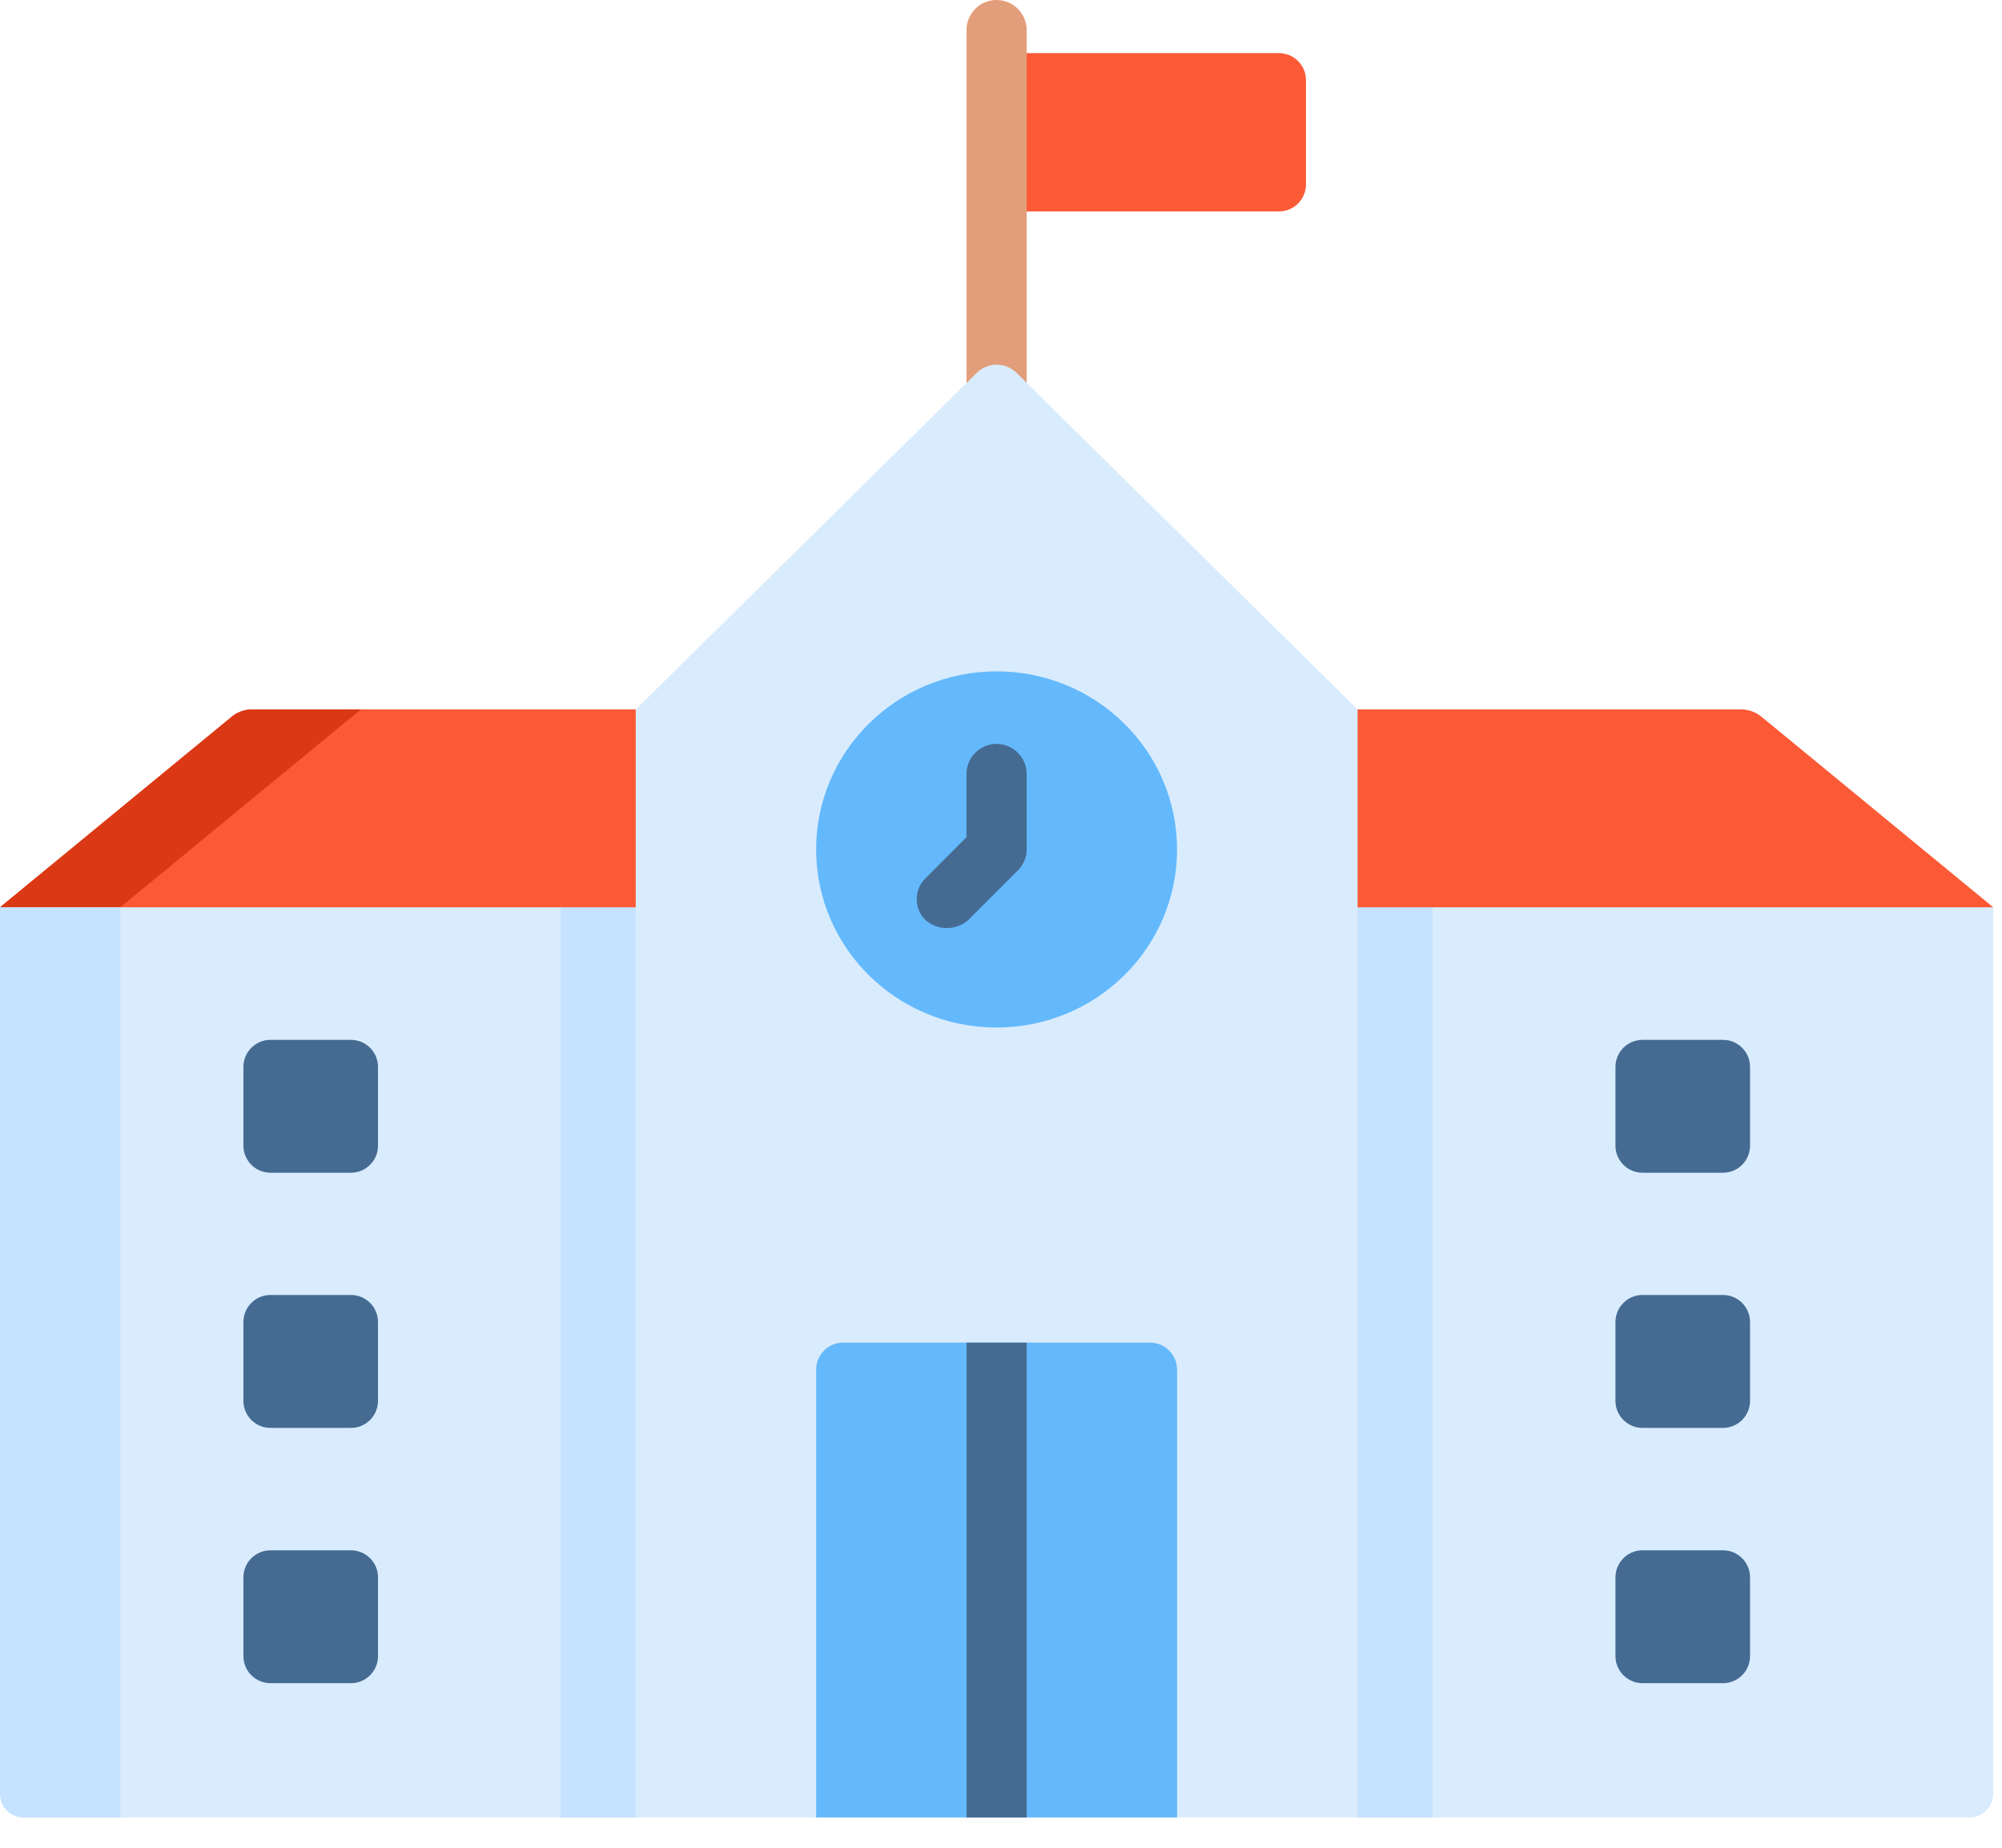 <svg width="65" height="60" viewBox="0 0 65 60" fill="none" xmlns="http://www.w3.org/2000/svg">
<path d="M41.517 6.866H32.357V1.725H41.517C41.633 1.724 41.747 1.746 41.854 1.789C41.961 1.833 42.058 1.897 42.14 1.978C42.223 2.059 42.288 2.155 42.333 2.262C42.378 2.368 42.401 2.482 42.402 2.598V5.992C42.401 6.107 42.378 6.222 42.333 6.328C42.288 6.434 42.223 6.531 42.141 6.612C42.059 6.693 41.961 6.758 41.854 6.801C41.747 6.845 41.633 6.867 41.517 6.866Z" fill="#FC5A36"/>
<path d="M63.939 59.017H44.076L42.969 57.732H21.875L20.638 59.017H0.776C0.675 59.017 0.574 58.998 0.481 58.96C0.387 58.922 0.301 58.866 0.229 58.794C0.157 58.723 0.1 58.639 0.061 58.545C0.021 58.452 0.001 58.352 0 58.251L0 29.461L3.255 28.176H61.134L64.715 29.461V58.251C64.714 58.352 64.694 58.452 64.654 58.545C64.615 58.639 64.558 58.723 64.486 58.794C64.414 58.866 64.328 58.922 64.234 58.96C64.141 58.998 64.04 59.017 63.939 59.017Z" fill="#D9ECFD"/>
<path d="M46.514 28.176H18.201V59.017H20.638L21.875 57.732H42.969L44.076 59.017H46.513L46.514 28.176Z" fill="#C5E2FF"/>
<path d="M32.357 13.718C32.23 13.719 32.103 13.694 31.985 13.646C31.867 13.598 31.759 13.528 31.669 13.438C31.578 13.349 31.506 13.242 31.456 13.125C31.407 13.007 31.381 12.881 31.38 12.754V0.946C31.388 0.692 31.495 0.452 31.677 0.275C31.859 0.099 32.103 0 32.356 0C32.61 0 32.854 0.099 33.036 0.275C33.218 0.452 33.325 0.692 33.333 0.946V12.754C33.332 12.881 33.306 13.007 33.257 13.124C33.207 13.242 33.135 13.348 33.045 13.438C32.954 13.527 32.847 13.598 32.729 13.646C32.611 13.694 32.484 13.719 32.357 13.718Z" fill="#E29E7A"/>
<path d="M11.388 38.081H8.788C8.673 38.081 8.558 38.06 8.451 38.016C8.344 37.973 8.247 37.909 8.165 37.828C8.082 37.746 8.017 37.65 7.972 37.544C7.927 37.437 7.904 37.323 7.903 37.208V34.639C7.904 34.523 7.927 34.409 7.972 34.303C8.017 34.197 8.082 34.1 8.165 34.019C8.247 33.938 8.344 33.874 8.451 33.83C8.558 33.787 8.673 33.765 8.788 33.766H11.388C11.503 33.765 11.618 33.787 11.725 33.83C11.832 33.874 11.929 33.938 12.011 34.019C12.093 34.1 12.159 34.197 12.204 34.303C12.249 34.409 12.272 34.523 12.273 34.639V37.208C12.272 37.323 12.249 37.437 12.204 37.544C12.159 37.65 12.093 37.746 12.011 37.828C11.929 37.909 11.832 37.973 11.725 38.016C11.618 38.06 11.503 38.081 11.388 38.081Z" fill="#456B93"/>
<path d="M11.388 46.367H8.788C8.673 46.367 8.558 46.346 8.451 46.302C8.344 46.259 8.247 46.195 8.165 46.114C8.082 46.032 8.017 45.936 7.972 45.83C7.927 45.723 7.904 45.609 7.903 45.494V42.923C7.904 42.807 7.927 42.693 7.972 42.587C8.017 42.48 8.082 42.384 8.165 42.303C8.247 42.222 8.344 42.158 8.451 42.114C8.558 42.071 8.673 42.049 8.788 42.05H11.388C11.503 42.049 11.618 42.071 11.725 42.114C11.832 42.158 11.929 42.222 12.011 42.303C12.093 42.384 12.159 42.48 12.204 42.587C12.249 42.693 12.272 42.807 12.273 42.923V45.492C12.272 45.607 12.249 45.722 12.204 45.828C12.159 45.935 12.094 46.032 12.012 46.113C11.93 46.194 11.832 46.258 11.725 46.302C11.618 46.346 11.504 46.367 11.388 46.367Z" fill="#456B93"/>
<path d="M11.388 54.656H8.788C8.673 54.657 8.558 54.635 8.451 54.591C8.344 54.548 8.247 54.484 8.165 54.403C8.082 54.322 8.017 54.225 7.972 54.119C7.927 54.012 7.904 53.898 7.903 53.783V51.214C7.904 51.098 7.927 50.984 7.972 50.878C8.017 50.772 8.082 50.675 8.165 50.594C8.247 50.513 8.344 50.449 8.451 50.405C8.558 50.362 8.673 50.34 8.788 50.341H11.388C11.503 50.34 11.618 50.362 11.725 50.405C11.832 50.449 11.929 50.513 12.011 50.594C12.093 50.675 12.159 50.772 12.204 50.878C12.249 50.984 12.272 51.098 12.273 51.214V53.783C12.272 53.898 12.249 54.012 12.204 54.119C12.159 54.225 12.093 54.322 12.011 54.403C11.929 54.484 11.832 54.548 11.725 54.591C11.618 54.635 11.503 54.657 11.388 54.656Z" fill="#456B93"/>
<path d="M64.715 29.461H0L7.525 23.272C7.711 23.119 7.945 23.035 8.186 23.036H56.528C56.769 23.035 57.003 23.119 57.189 23.272L64.715 29.461Z" fill="#FC5A36"/>
<path d="M11.719 23.035L3.906 29.461H0L7.525 23.272C7.711 23.119 7.945 23.035 8.186 23.036L11.719 23.035Z" fill="#DB3915"/>
<path d="M3.906 29.461V59.017H0.776C0.675 59.017 0.574 58.998 0.481 58.96C0.387 58.922 0.301 58.866 0.229 58.794C0.157 58.723 0.1 58.639 0.061 58.545C0.021 58.452 0.001 58.352 0 58.251L0 29.461H3.906Z" fill="#C5E2FF"/>
<path d="M55.935 38.081H53.335C53.219 38.081 53.105 38.06 52.998 38.016C52.891 37.973 52.794 37.909 52.712 37.828C52.63 37.746 52.564 37.65 52.519 37.544C52.474 37.437 52.451 37.323 52.45 37.208V34.639C52.451 34.523 52.474 34.409 52.519 34.303C52.564 34.197 52.63 34.1 52.712 34.019C52.794 33.938 52.891 33.874 52.998 33.83C53.105 33.787 53.219 33.765 53.335 33.766H55.935C56.05 33.765 56.165 33.787 56.272 33.83C56.379 33.874 56.476 33.938 56.558 34.019C56.64 34.1 56.706 34.197 56.751 34.303C56.796 34.409 56.819 34.523 56.82 34.639V37.208C56.819 37.323 56.796 37.437 56.751 37.544C56.706 37.65 56.64 37.746 56.558 37.828C56.476 37.909 56.379 37.973 56.272 38.016C56.165 38.06 56.05 38.081 55.935 38.081Z" fill="#456B93"/>
<path d="M55.935 46.367H53.335C53.219 46.367 53.105 46.346 52.998 46.302C52.891 46.259 52.794 46.195 52.712 46.114C52.63 46.032 52.564 45.936 52.519 45.83C52.474 45.723 52.451 45.609 52.45 45.494V42.923C52.451 42.807 52.474 42.693 52.519 42.587C52.564 42.48 52.63 42.384 52.712 42.303C52.794 42.222 52.891 42.158 52.998 42.114C53.105 42.071 53.219 42.049 53.335 42.05H55.935C56.05 42.049 56.165 42.071 56.272 42.114C56.379 42.158 56.476 42.222 56.558 42.303C56.64 42.384 56.706 42.48 56.751 42.587C56.796 42.693 56.819 42.807 56.82 42.923V45.492C56.819 45.607 56.796 45.722 56.751 45.828C56.706 45.935 56.641 46.032 56.559 46.113C56.477 46.194 56.379 46.258 56.272 46.302C56.165 46.346 56.05 46.367 55.935 46.367Z" fill="#456B93"/>
<path d="M55.935 54.656H53.335C53.219 54.657 53.105 54.635 52.998 54.591C52.891 54.548 52.794 54.484 52.712 54.403C52.63 54.322 52.564 54.225 52.519 54.119C52.474 54.012 52.451 53.898 52.45 53.783V51.214C52.451 51.098 52.474 50.984 52.519 50.878C52.564 50.772 52.63 50.675 52.712 50.594C52.794 50.513 52.891 50.449 52.998 50.405C53.105 50.362 53.219 50.34 53.335 50.341H55.935C56.05 50.34 56.165 50.362 56.272 50.405C56.379 50.449 56.476 50.513 56.558 50.594C56.64 50.675 56.706 50.772 56.751 50.878C56.796 50.984 56.819 51.098 56.82 51.214V53.783C56.819 53.898 56.796 54.012 56.751 54.119C56.706 54.225 56.64 54.322 56.558 54.403C56.476 54.484 56.379 54.548 56.272 54.591C56.165 54.635 56.05 54.657 55.935 54.656Z" fill="#456B93"/>
<path d="M44.076 59.017H38.217L37.045 57.732H27.8L26.5 59.017H20.641V23.036L31.715 12.106C31.887 11.937 32.118 11.842 32.359 11.842C32.601 11.842 32.832 11.937 33.004 12.106L44.078 23.036V59.017H44.076Z" fill="#D9ECFD"/>
<path d="M32.357 33.366C35.593 33.366 38.216 30.777 38.216 27.583C38.216 24.389 35.593 21.8 32.357 21.8C29.121 21.8 26.498 24.389 26.498 27.583C26.498 30.777 29.121 33.366 32.357 33.366Z" fill="#64B9FC"/>
<path d="M30.055 29.883C29.963 29.795 29.89 29.689 29.84 29.573C29.79 29.456 29.764 29.33 29.763 29.203C29.762 29.076 29.786 28.95 29.835 28.833C29.883 28.716 29.955 28.609 30.045 28.52L31.38 27.184V25.102C31.388 24.848 31.495 24.608 31.677 24.431C31.859 24.255 32.103 24.156 32.356 24.156C32.61 24.156 32.854 24.255 33.036 24.431C33.218 24.608 33.325 24.848 33.333 25.102V27.583C33.333 27.709 33.308 27.833 33.26 27.949C33.212 28.065 33.141 28.171 33.052 28.26L31.436 29.877C31.245 30.044 31 30.136 30.747 30.137C30.493 30.138 30.247 30.048 30.055 29.883Z" fill="#456B93"/>
<path d="M38.217 44.47V59.016H26.498V44.47C26.499 44.354 26.522 44.24 26.567 44.134C26.612 44.028 26.678 43.931 26.76 43.85C26.842 43.769 26.939 43.705 27.046 43.661C27.153 43.618 27.268 43.596 27.383 43.597H37.332C37.447 43.596 37.562 43.618 37.669 43.661C37.776 43.705 37.873 43.769 37.955 43.85C38.038 43.931 38.103 44.028 38.148 44.134C38.193 44.24 38.216 44.354 38.217 44.47Z" fill="#64B9FC"/>
<path d="M31.381 43.597H33.334V59.016H31.381V43.597Z" fill="#456B93"/>
</svg>
